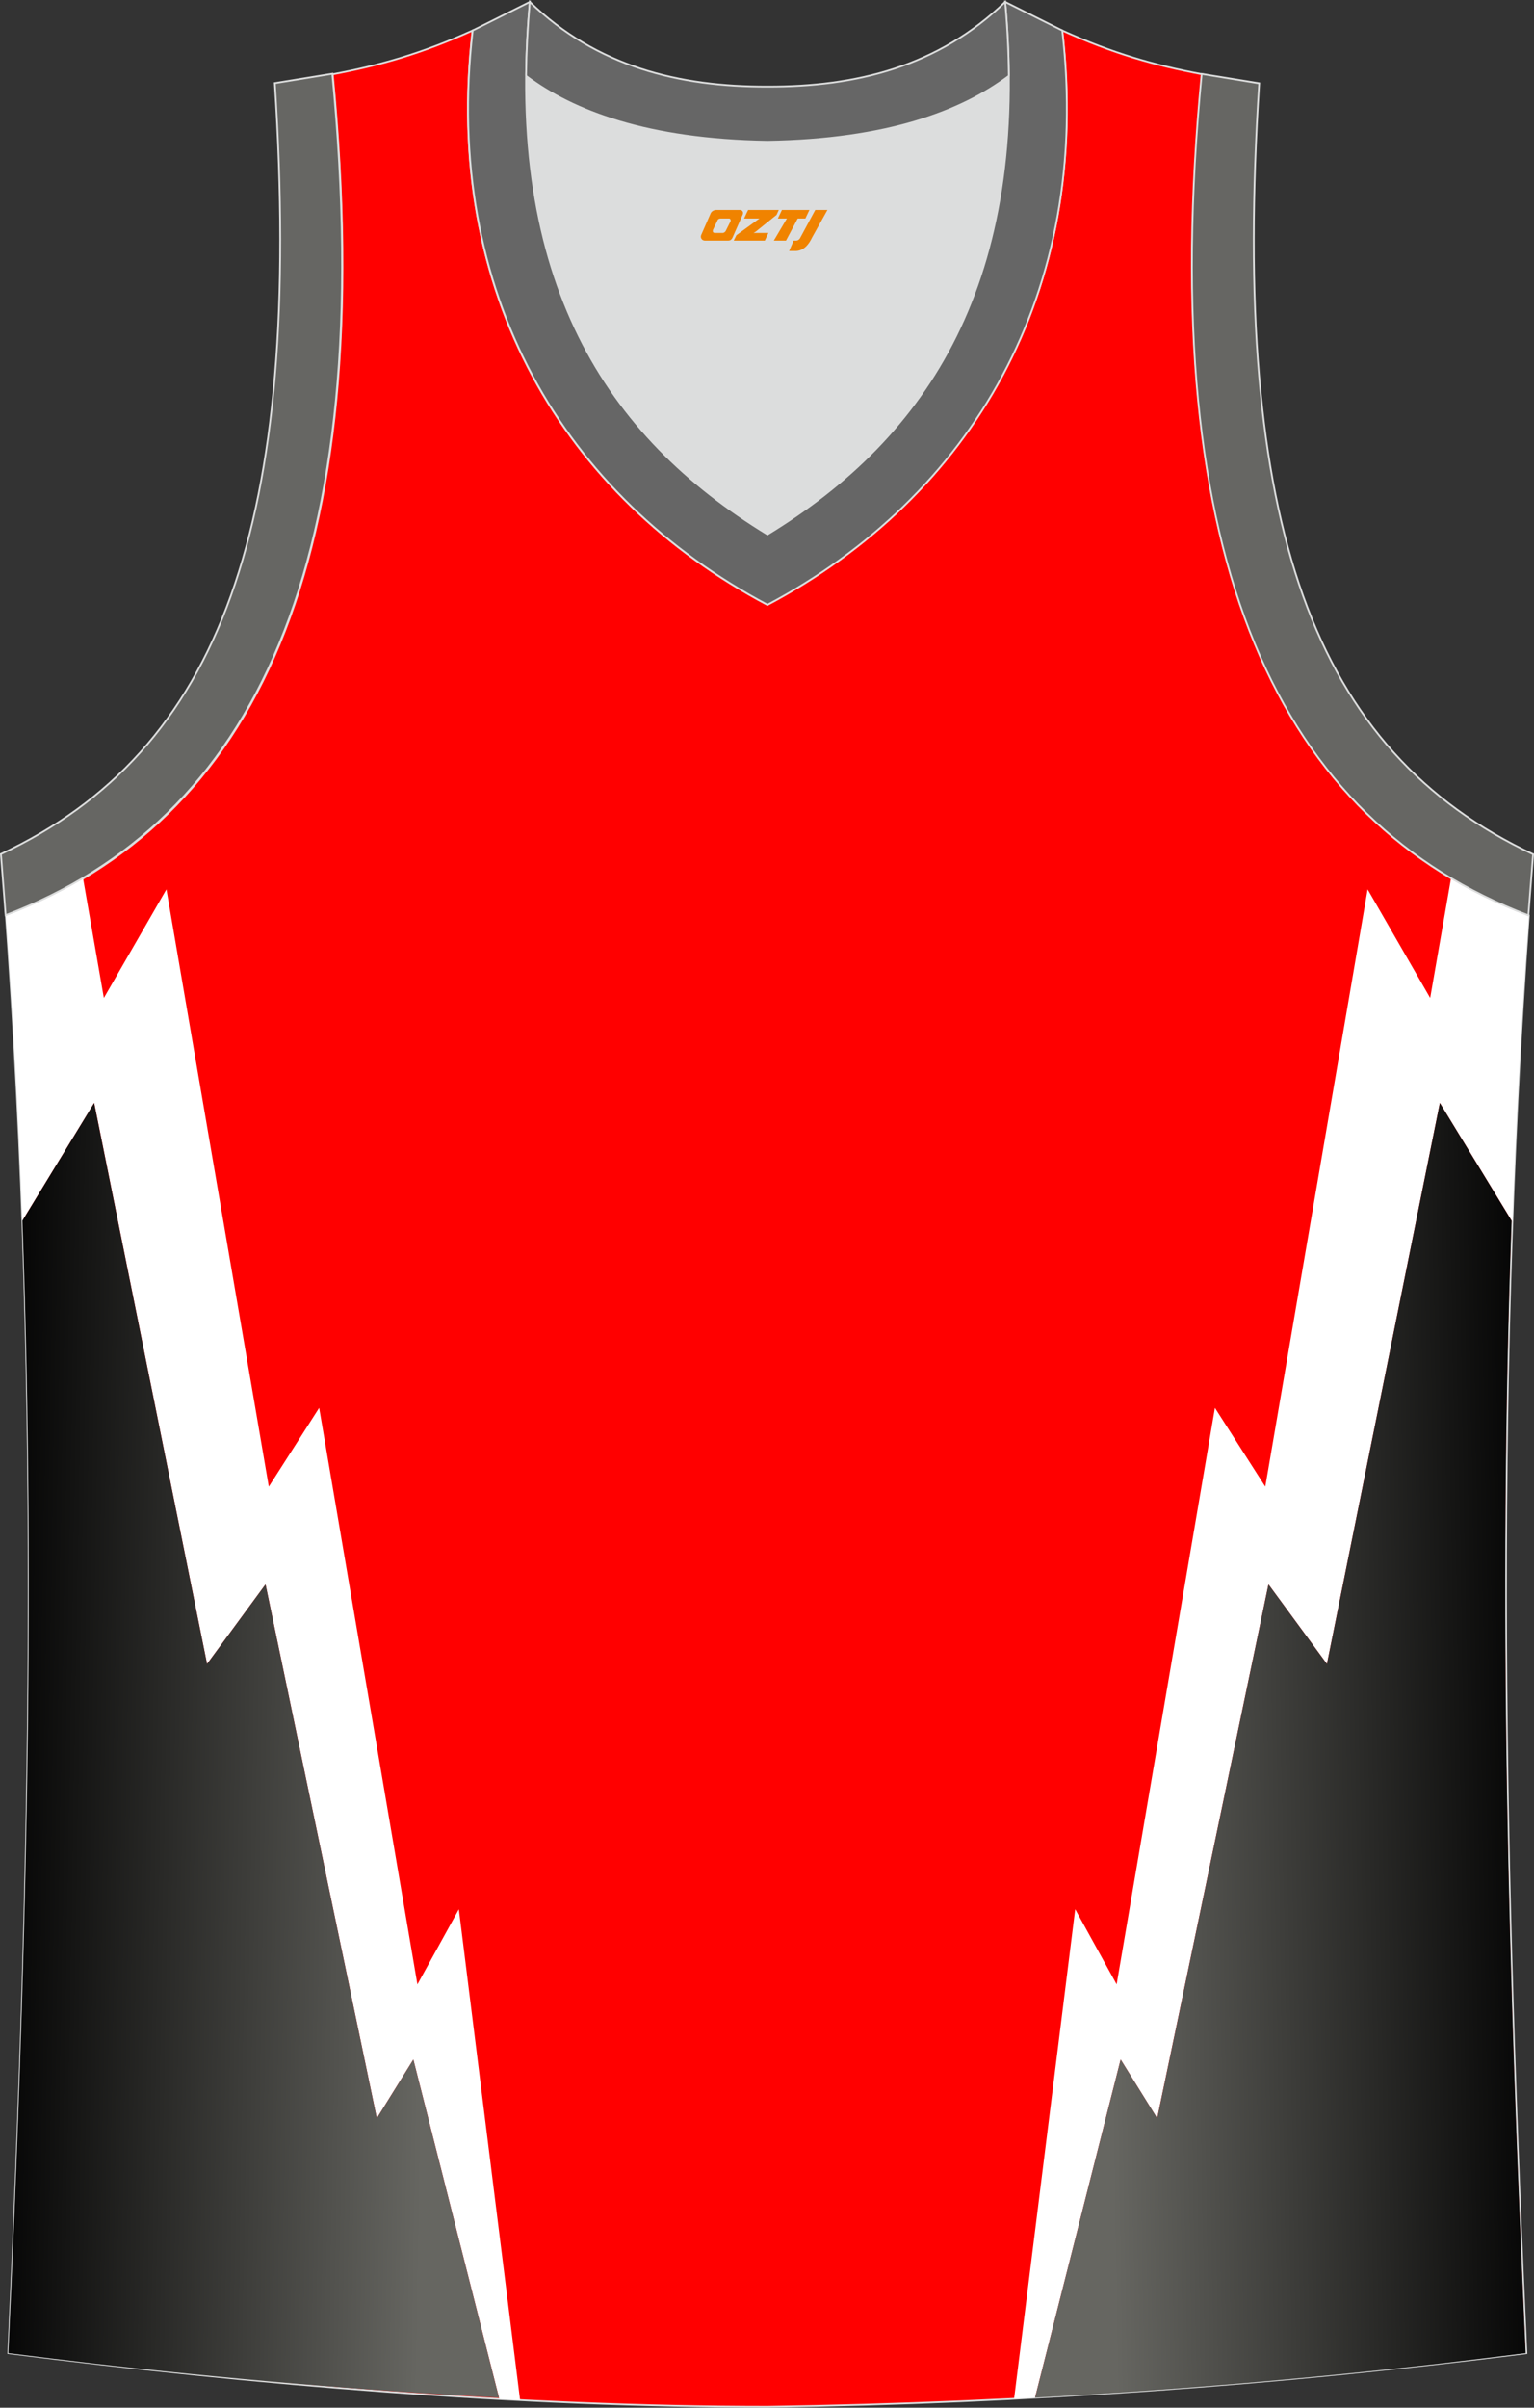 <?xml version="1.0" encoding="utf-8"?>
<!-- Generator: Adobe Illustrator 22.0.0, SVG Export Plug-In . SVG Version: 6.00 Build 0)  -->
<svg xmlns="http://www.w3.org/2000/svg" xmlns:xlink="http://www.w3.org/1999/xlink" version="1.1" id="图层_1" x="0px" y="0px" width="340.57px" height="534.36px" viewBox="0 0 340.57 534.36" enable-background="new 0 0 340.57 534.36" xml:space="preserve">
<rect x="0" y="0" width="340.57" height="534.36" fill="#333333" stroke="none"/>
<g>
	<path fill="#FF0000" stroke="#DCDDDD" stroke-width="0.4" stroke-miterlimit="22.926" d="M170.34,534.16c0.02,0,0.03,0,0.05,0   H170.34L170.34,534.16L170.34,534.16z M170.39,534.16c57.65-0.83,113.48-4.91,168.49-11.91c-4.81-104.47-7.38-209.79,0.53-319.03   l-0.01,0c-54.79-20.88-83.05-77.61-72.53-186.74l0.02,0c-10.7-2.01-19.83-4.64-31.07-9.71c6.73,58.28-20.29,103.43-65.45,127.46   C125.2,110.21,98.18,65.06,104.91,6.78c-11.23,5.07-20.37,7.7-31.07,9.71l0.02,0C84.38,125.61,56.12,182.35,1.33,203.22l-0.16-2.08   c8.09,109.98,5.52,215.97,0.68,321.1C56.41,529.2,115.42,534.16,170.39,534.16z"/>
	<path fill="#FFFFFF" d="M4.97,270.92l15.94-26.14L45.97,369.3l12.98-17.67l24.71,118.5l8.11-13.05l19.09,75.35   c1.54,0.08,3.08,0.17,4.61,0.25l-13.6-108.94l-9.2,16.67L70.86,312.46l-11.18,17.48L36.95,197.38l-13.89,24.1l-4.61-26.49   c-5.38,3.19-11.09,5.93-17.13,8.23l-0.16-2.08C2.89,224.57,4.13,247.82,4.97,270.92z"/>
	<path fill="#FFFFFF" d="M335.75,271.16l-16.08-26.37L294.6,369.3l-12.98-17.67l-24.71,118.5l-8.11-13.05l-19.01,75.06   c-1.55,0.08-3.1,0.17-4.65,0.24l13.57-108.65l9.2,16.67l21.82-127.94l11.18,17.48l22.72-132.56l13.89,24.1l4.63-26.57   c5.42,3.23,11.17,5.99,17.26,8.31l0.01,0C337.75,226.03,336.56,248.67,335.75,271.16z"/>
	<path fill="#DCDDDD" d="M170.39,31.46c26.58-0.42,43.12-6.73,53.54-14.56c0.02-0.06,0.03-0.12,0.05-0.18   c0.48,51.91-21.22,82.11-53.59,101.88c-32.37-19.76-54.07-49.97-53.59-101.88c0.02,0.06,0.03,0.12,0.05,0.18   C127.27,24.73,143.82,31.04,170.39,31.46z"/>
	<path fill="#666663" stroke="#DCDDDD" stroke-width="0.4" stroke-miterlimit="22.926" d="M1.25,203.11   C56.04,182.23,84.3,125.5,73.78,16.37l-12.77,2.08c6.33,98.14-12.07,148.24-60.81,171.1L1.25,203.11z"/>
	<path fill="#666666" stroke="#DCDDDD" stroke-width="0.4" stroke-miterlimit="22.926" d="M117.62,0.43   c-5.55,62.03,17.15,96.41,52.77,118.16c35.62-21.75,58.32-56.13,52.77-118.16l12.68,6.34c6.73,58.28-20.29,103.43-65.45,127.46   c-45.16-24.02-72.18-69.18-65.45-127.46L117.62,0.43z"/>
	<path fill="#666663" stroke="#DCDDDD" stroke-width="0.4" stroke-miterlimit="22.926" d="M339.32,203.15   c-54.79-20.88-83.05-77.61-72.53-186.74l12.77,2.08c-6.33,98.14,12.07,148.24,60.81,171.1L339.32,203.15z"/>
	<path fill="#666666" stroke="#DCDDDD" stroke-width="0.4" stroke-miterlimit="22.926" d="M117.62,0.43   c14.89,14.36,33.08,18.84,52.77,18.79c19.7,0.05,37.88-4.42,52.77-18.79c0.51,5.65,0.77,11.07,0.82,16.27   c-0.02,0.06-0.04,0.13-0.05,0.19c-10.42,7.83-26.96,14.15-53.54,14.57c-26.58-0.42-43.12-6.73-53.54-14.56   c-0.02-0.06-0.04-0.13-0.06-0.19C116.85,11.5,117.12,6.08,117.62,0.43z"/>
	
		<linearGradient id="SVGID_1_" gradientUnits="userSpaceOnUse" x1="-1897.786" y1="84.43" x2="-1996.207" y2="86.148" gradientTransform="matrix(1 0 0 -1 1992.971 473.402)">
		<stop offset="0" style="stop-color:#666661"/>
		<stop offset="1" style="stop-color:#000000"/>
	</linearGradient>
	<path fill="url(#SVGID_1_)" d="M20.9,244.79L4.97,270.92c3.09,85.32,0.69,168.59-3.12,251.33c6.15,0.78,12.35,1.54,18.6,2.27   c29.78,3.42,59.85,5.97,90.33,7.62l-19.01-75.06l-8.11,13.05l-24.71-118.5L45.97,369.3L20.9,244.79z"/>
	
		<linearGradient id="SVGID_2_" gradientUnits="userSpaceOnUse" x1="-11286.376" y1="84.43" x2="-11384.796" y2="86.148" gradientTransform="matrix(-1 0 0 -1 -11040.988 473.402)">
		<stop offset="0" style="stop-color:#666661"/>
		<stop offset="1" style="stop-color:#000000"/>
	</linearGradient>
	<path fill="url(#SVGID_2_)" d="M319.67,244.79l15.93,26.13c-3.09,85.32-0.69,168.59,3.12,251.33c-6.15,0.78-12.35,1.54-18.6,2.27   c-29.79,3.42-59.85,5.97-90.33,7.62l19.01-75.06l8.12,13.05l24.7-118.5l12.98,17.67L319.67,244.79z"/>
	
</g>
<g>
	<path fill="#F08300" d="M181,46.6l-3.4,6.3c-0.2,0.3-0.5,0.5-0.8,0.5h-0.6l-1,2.3h1.2c2,0.1,3.2-1.5,3.9-3L183.7,46.6h-2.5L181,46.6z"/>
	<polygon fill="#F08300" points="173.8,46.6 ,179.7,46.6 ,178.8,48.5 ,177.1,48.5 ,174.5,53.4 ,171.8,53.4 ,174.7,48.5 ,172.7,48.5 ,173.6,46.6"/>
	<polygon fill="#F08300" points="167.8,51.7 ,167.3,51.7 ,167.8,51.4 ,172.4,47.7 ,172.9,46.6 ,166.1,46.6 ,165.8,47.2 ,165.2,48.5 ,168,48.5 ,168.6,48.5 ,163.5,52.2    ,162.9,53.4 ,169.5,53.4 ,169.8,53.4 ,170.6,51.7"/>
	<path fill="#F08300" d="M164.3,46.6H159C158.5,46.6,158,46.9,157.8,47.3L155.7,52.1C155.4,52.7,155.8,53.4,156.5,53.4h5.2c0.4,0,0.7-0.2,0.9-0.6L164.9,47.6C165.1,47.1,164.8,46.6,164.3,46.6z M162.2,49.1L161.1,51.3C160.9,51.6,160.6,51.7,160.5,51.7l-1.8,0C158.5,51.7,158.1,51.6,158.3,51l1-2.1c0.1-0.3,0.4-0.4,0.7-0.4h1.9   C162.1,48.5,162.3,48.8,162.2,49.1z"/>
</g>
</svg>